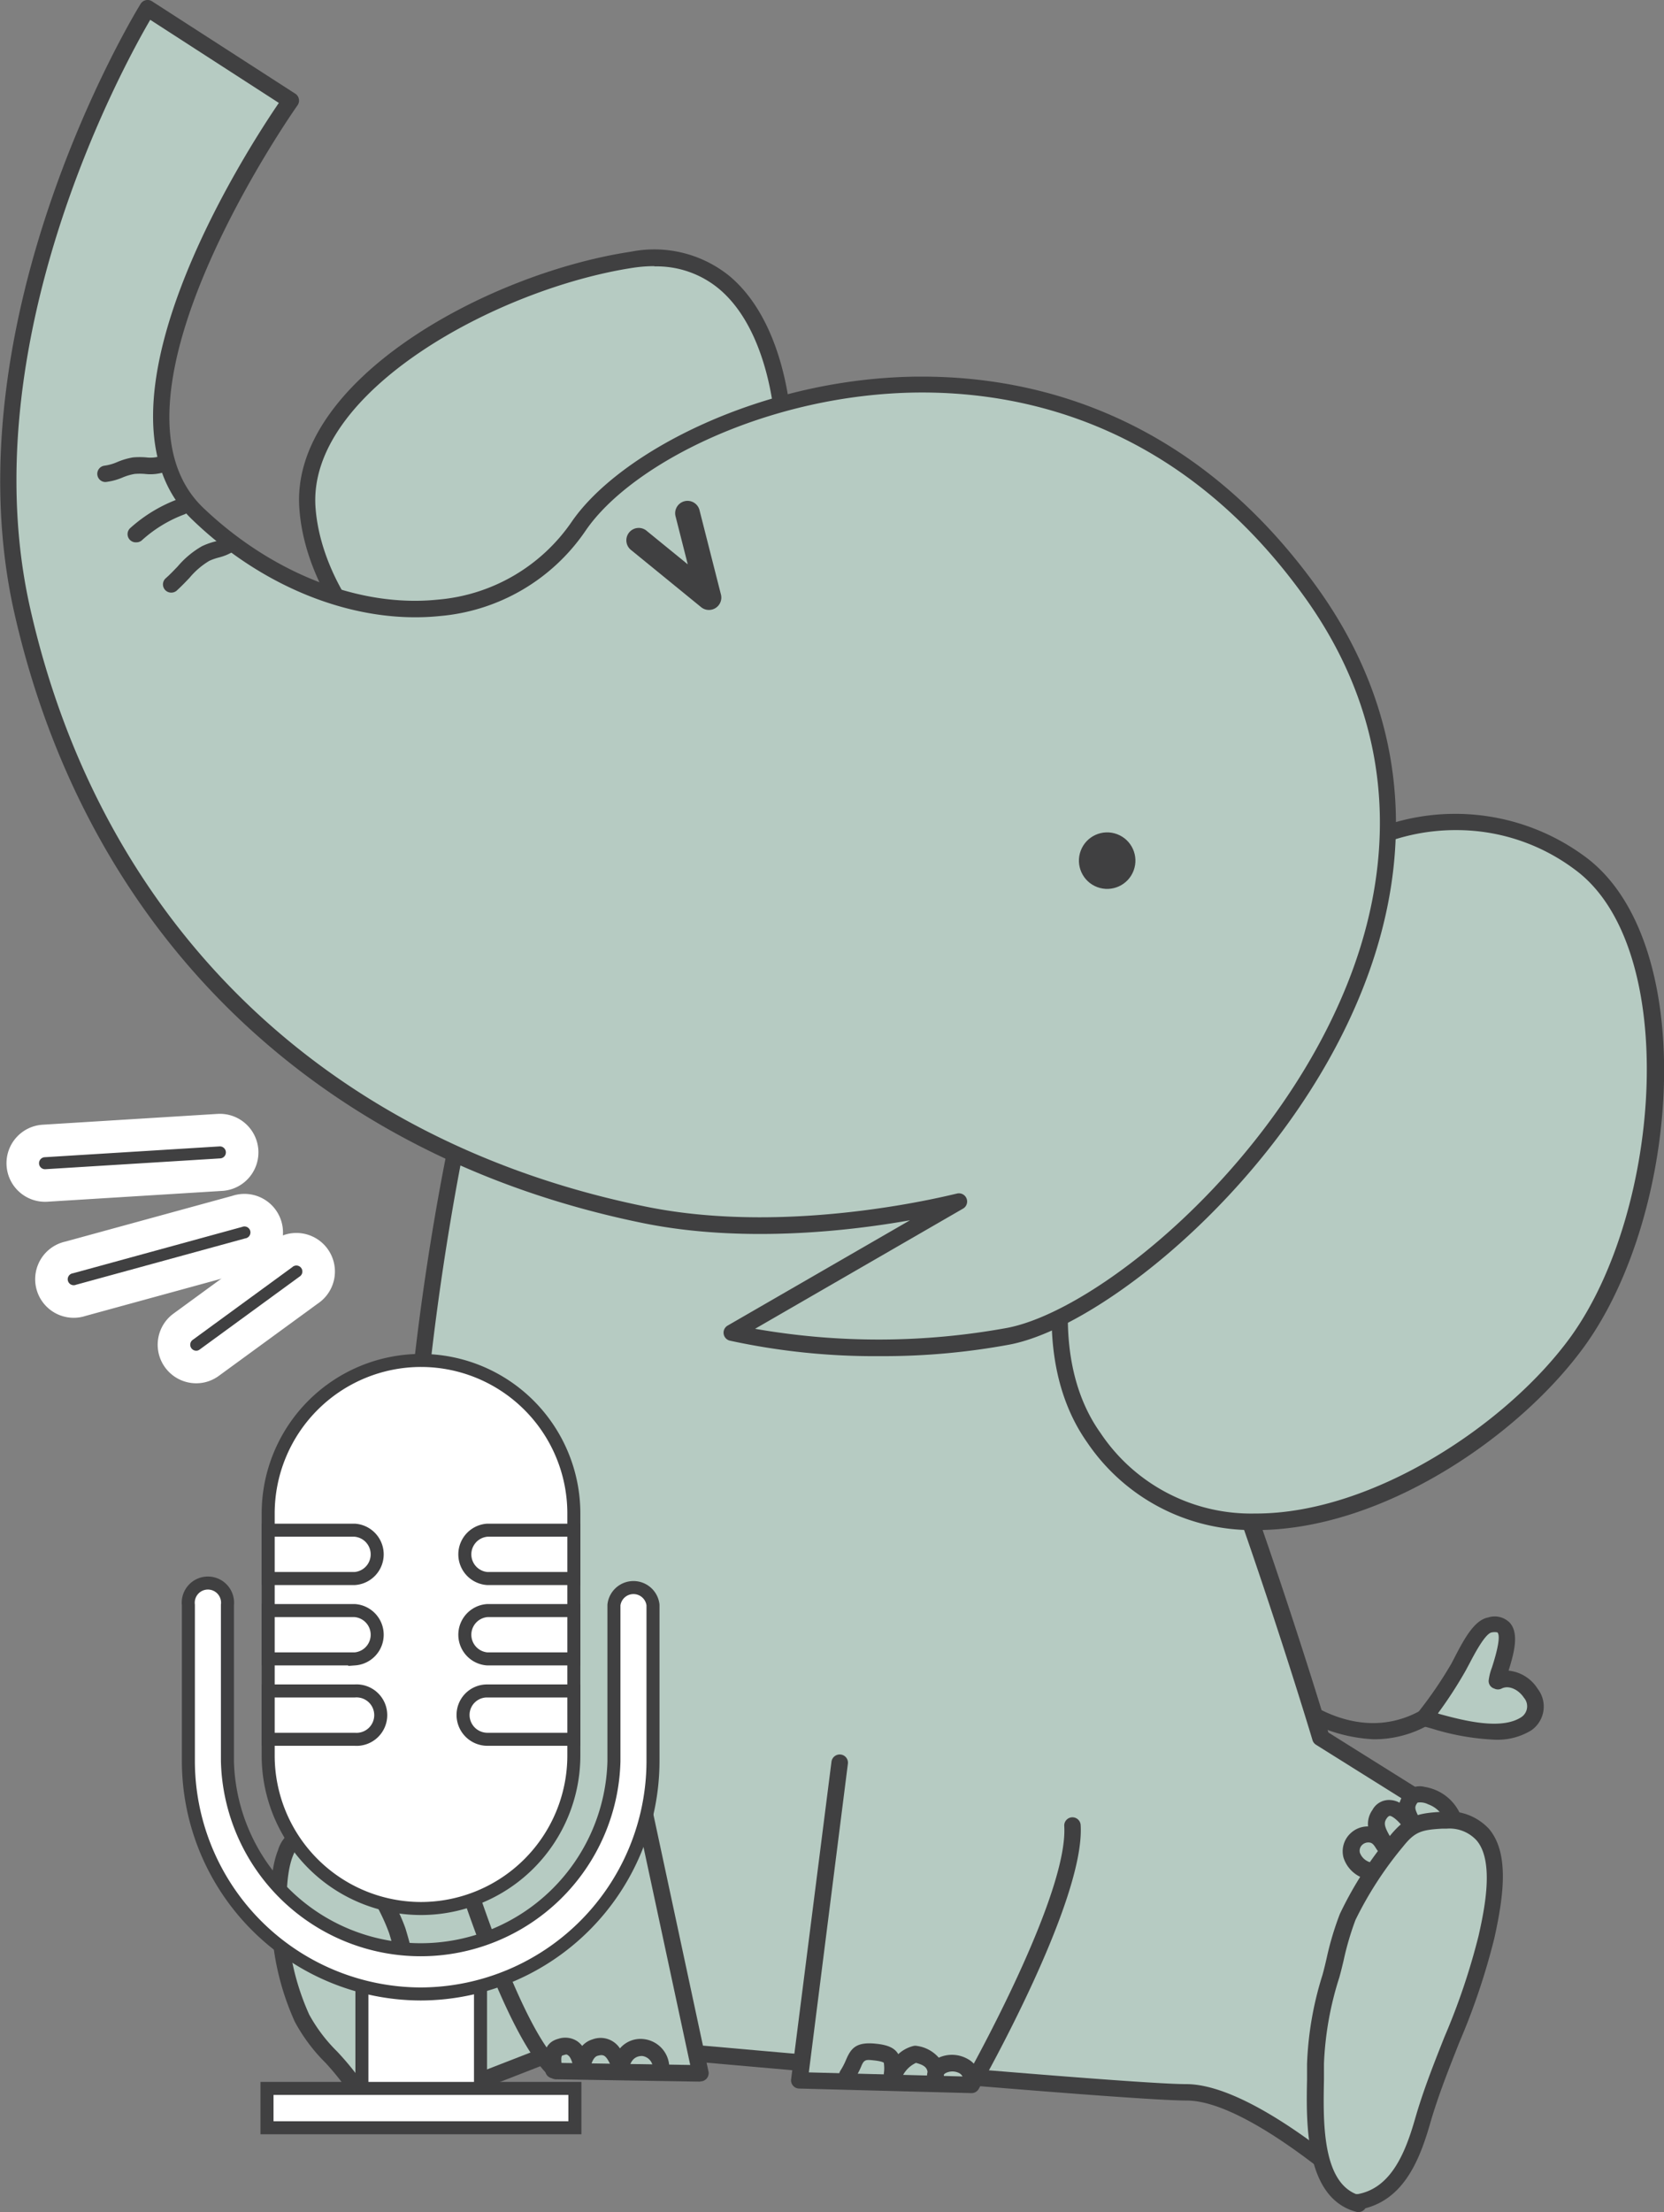 <svg xmlns="http://www.w3.org/2000/svg" viewBox="0 0 127.82 169.8"><rect x="0" y="0" width="127.82" height="169.8" fill="#808080" stroke="none"/><defs><style>.cls-1{fill:#404041;}.cls-2{fill:#b6cbc2;}.cls-3{fill:#fff;stroke:#404041;stroke-miterlimit:10;}.cls-4{fill:none;stroke:#fff;stroke-width:5px;}</style></defs><title>アセット 3</title><g id="レイヤー_2" data-name="レイヤー 2"><g id="graphic"><path class="cls-1" d="M105.53,133.51a12,12,0,0,1-7.21-2.85.63.63,0,0,1,.86-.93c.2.18,4.87,4.36,9.91,1.59a.63.63,0,0,1,.61,1.11A8.51,8.51,0,0,1,105.53,133.51Z"/><path class="cls-2" d="M115,129c1.72-1,4.13,1.94,2.24,3.23-2,1.4-5.84.11-7.86-.41A32.06,32.06,0,0,0,112,128c.45-.79,1.41-3,2.39-3.23,2.57-.54.57,3.7.55,4.3"/><path class="cls-1" d="M114.77,133.54a19.08,19.08,0,0,1-4.81-.86l-.73-.2a.63.63,0,0,1-.33-1,31.56,31.56,0,0,0,2.6-3.8l.27-.52c.76-1.47,1.52-2.81,2.54-3a1.63,1.63,0,0,1,1.66.4c.7.78.39,2.17-.09,3.68a3,3,0,0,1,2.24,1.4,2.22,2.22,0,0,1-.52,3.2A5,5,0,0,1,114.77,133.54Zm-4.3-2c2,.55,4.89,1.29,6.42.25a1,1,0,0,0,.17-1.47c-.39-.6-1.15-1-1.72-.7a.63.63,0,0,1-.55,0,.61.61,0,0,1-.44-.61,4.09,4.09,0,0,1,.25-1c.5-1.55.64-2.46.43-2.7,0,0-.18-.06-.46,0-.51.11-1.36,1.75-1.68,2.36l-.3.56A32.58,32.58,0,0,1,110.47,131.5Z"/><path class="cls-2" d="M35.2,87s-7.68,35.42-1.1,51.52L23,140.91l8.14,21,13.18-5.12s41.64,3.8,46.77,3.8S105,168.67,105,168.67l8.59-27.7-12.12-7.59S88.63,90.66,81.31,86.27C81.31,86.27,47.64,72.36,35.2,87Z"/><path class="cls-1" d="M105,169.31a.63.63,0,0,1-.43-.17c-.09-.08-8.6-7.9-13.42-7.9-5,0-43.53-3.5-46.68-3.79l-13,5.07a.63.63,0,0,1-.82-.36l-8.14-21a.63.63,0,0,1,.46-.85l10.34-2.24c-6.1-16.37,1-49.76,1.34-51.19a.61.61,0,0,1,.14-.28c5.24-6.16,15-8.26,28.3-6.07a95.86,95.86,0,0,1,18.53,5.16c7.33,4.39,19.3,43.56,20.42,47.3l11.92,7.46a.63.63,0,0,1,.27.72l-8.59,27.7a.63.63,0,0,1-.44.42ZM44.35,156.18h.06c.42,0,41.67,3.8,46.71,3.8,4.47,0,11.28,5.6,13.53,7.57l8.15-26.29-11.71-7.33a.63.63,0,0,1-.27-.35C100.7,133.15,88,91,81,86.81c-.25-.09-33.11-13.44-45.2.48-.54,2.57-7.31,35.79-1.1,51a.63.63,0,0,1-.45.86l-10.34,2.24,7.64,19.74,12.58-4.89A.64.64,0,0,1,44.35,156.18Z"/><path class="cls-2" d="M64.48,135.3l-3.1,24.38,13.21.35s8.1-14.27,7.75-19.91"/><path class="cls-1" d="M74.59,160.67h0l-13.21-.35a.63.63,0,0,1-.61-.71l3.1-24.38a.64.64,0,0,1,.71-.55.63.63,0,0,1,.55.71l-3,23.69,12.13.32c1.2-2.16,7.79-14.3,7.49-19.23a.63.63,0,1,1,1.26-.08c.36,5.76-7.5,19.67-7.83,20.26A.63.63,0,0,1,74.59,160.67Z"/><path class="cls-2" d="M33.14,135.67S38.48,155.28,42.7,159l11.1.18-5.43-25.32"/><path class="cls-1" d="M53.8,159.79h0l-11.1-.18a.63.63,0,0,1-.41-.16c-4.32-3.78-9.54-22.81-9.76-23.62a.63.63,0,0,1,1.22-.33c.05.19,5.19,18.95,9.21,22.85l10.06.16L47.76,134a.63.63,0,0,1,1.24-.27L54.42,159a.63.63,0,0,1-.62.77Z"/><path class="cls-2" d="M104.71,64.74a16,16,0,0,1,16.64,1.5c8.38,6.11,7.27,26.45-.14,36.72S93.7,124.07,84,110.36,93.72,67.14,104.71,64.74Z"/><path class="cls-1" d="M96.5,117.45h-.11a15.3,15.3,0,0,1-12.88-6.73c-3.59-5.09-3.64-12.86-.14-21.87C88,77,97.62,65.72,104.49,64.14a16.78,16.78,0,0,1,17.23,1.59c8.82,6.43,7.44,27.3,0,37.6C116.76,110.19,106.25,117.45,96.5,117.45Zm15.4-53.73A15.55,15.55,0,0,0,105,65.29l-.17.07c-6.4,1.4-15.88,12.59-20.3,23.95-3.34,8.6-3.34,16,0,20.68a13.91,13.91,0,0,0,11.85,6.19h.1c9,0,19.36-6.9,24.2-13.6,7-9.75,8.38-29.93.28-35.84A15.15,15.15,0,0,0,111.9,63.72Zm-7.19,1h0Z"/><path class="cls-2" d="M60.2,33.21s-.32-14.95-11.63-13.26-25.67,9.94-25,19.1S34.72,56.86,41.08,55.69,57,43.28,60.2,33.21Z"/><path class="cls-1" d="M39.86,56.43c-2.6,0-5.66-1.23-8.61-3.51C26.53,49.29,23.36,44,23,39.09,22.22,29.31,37.32,21,48.47,19.32a9.18,9.18,0,0,1,7.59,1.89c4.54,3.83,4.76,11.65,4.77,12a.64.64,0,0,1,0,.2c-3.27,10.35-13,21.7-19.6,22.91A7.39,7.39,0,0,1,39.86,56.43Zm10.41-36a10.94,10.94,0,0,0-1.61.12C38.24,22.13,23.55,30.08,24.24,39c.35,4.55,3.34,9.5,7.78,12.92,3.15,2.42,6.49,3.6,8.95,3.15,6.1-1.12,15.46-12.17,18.59-21.94,0-.91-.47-7.71-4.31-10.94A7.48,7.48,0,0,0,50.27,20.45Z"/><path class="cls-2" d="M11.34.63l11,7.09S6,30.65,15.16,39.43,38,49.77,44.47,40.35,82,19.44,100.68,45.44,89,100.35,77.46,102.56a54.17,54.17,0,0,1-21.25-.27L73.63,92.22s-12.57,3.37-24.11,1C22.62,87.79,6.83,69.52,1.7,46.84S11.34.63,11.34.63Z"/><path class="cls-1" d="M67.6,104.1a52.4,52.4,0,0,1-11.54-1.19.63.63,0,0,1-.16-1.16l14-8.08c-4.68.83-12.84,1.77-20.49.22C24.28,88.78,6.67,71.68,1.09,47-4,24.3,10.65.53,10.8.3a.63.63,0,0,1,.88-.2l11,7.09a.63.63,0,0,1,.17.9c-.16.22-15.9,22.59-7.24,30.89,5.25,5,12,7.67,18,7.05a13.87,13.87,0,0,0,10.32-6c3.71-5.37,14.64-11,26.52-11.12h.39c8.62,0,20.75,2.86,30.34,16.19,6.64,9.23,7.84,19.9,3.47,30.87-5.8,14.57-19.92,25.87-27.09,27.24A53.23,53.23,0,0,1,67.6,104.1ZM58,102a55,55,0,0,0,19.37-.07c6.89-1.32,20.51-12.29,26.15-26.47,2.93-7.35,4.73-18.47-3.33-29.66-9.42-13.1-21.33-15.74-29.69-15.67C59,30.25,48.51,35.6,45,40.71a15.1,15.1,0,0,1-11.23,6.58c-6.41.65-13.52-2.11-19-7.4C6,31.5,18.93,11.54,21.42,7.9L11.54,1.52C9.4,5.18-2.26,26.43,2.32,46.7,7.79,70.9,25,87.64,49.65,92.63c11.27,2.29,23.7-1,23.82-1a.63.63,0,0,1,.48,1.16Z"/><path class="cls-1" d="M8.06,36.38c.76-.07,1.42-.54,2.21-.64a9,9,0,0,0,2.22-.13"/><path class="cls-1" d="M8.06,37A.63.63,0,0,1,8,35.75,3.71,3.71,0,0,0,9,35.47a5.29,5.29,0,0,1,1.23-.36,5.93,5.93,0,0,1,1,0,2.56,2.56,0,0,0,1-.07.63.63,0,0,1,.49,1.17,3.61,3.61,0,0,1-1.59.17,4.72,4.72,0,0,0-.79,0,4.19,4.19,0,0,0-.94.28A4.71,4.71,0,0,1,8.12,37Z"/><path class="cls-1" d="M10.47,41A10.82,10.82,0,0,1,14,38.89"/><path class="cls-1" d="M10.47,41.63A.63.63,0,0,1,10,40.54a11.44,11.44,0,0,1,3.74-2.25.63.63,0,1,1,.41,1.2,10.15,10.15,0,0,0-3.27,2A.63.63,0,0,1,10.47,41.63Z"/><path class="cls-1" d="M13.16,44.86A15.07,15.07,0,0,1,15.8,42.5a17.18,17.18,0,0,0,1.79-.69"/><path class="cls-1" d="M13.16,45.49a.63.63,0,0,1-.42-1.11c.33-.29.62-.6.91-.9a7,7,0,0,1,1.86-1.55,5.52,5.52,0,0,1,.92-.34,3,3,0,0,0,.81-.32.63.63,0,0,1,.69,1.06,4.09,4.09,0,0,1-1.14.47,4.33,4.33,0,0,0-.71.25,5.94,5.94,0,0,0-1.51,1.29c-.31.33-.64.67-1,1A.63.63,0,0,1,13.16,45.49Z"/><path class="cls-1" d="M42.51,159.54a.63.63,0,0,1-.62-.53c-.12-.75-.35-2.15,1-2.51a1.69,1.69,0,0,1,1.41.16,1.66,1.66,0,0,1,.42.39,1.71,1.71,0,0,1,.78-.5,1.77,1.77,0,0,1,2.12.69,2.07,2.07,0,0,1,1.79-.72,2.21,2.21,0,0,1,2,2.31.63.63,0,0,1-.63.63h0a.63.63,0,0,1-.63-.64.94.94,0,0,0-.83-1c-.41,0-.87.21-1,1a.63.63,0,0,1-.53.52.64.64,0,0,1-.66-.34l-.16-.34c-.41-.88-.56-1-1.08-.85-.27.08-.5.53-.54,1.07a.63.63,0,0,1-.61.58.59.59,0,0,1-.65-.53c-.13-.8-.32-1.07-.45-1.16s-.13-.08-.39,0c-.09,0-.22.06-.05,1.09a.63.63,0,0,1-.52.73Z"/><path class="cls-1" d="M68.53,160.45h-.08a.63.63,0,0,1-.56-.66c0-.22,0-.43,0-.61a2.81,2.81,0,0,0,0-.84s-.1-.11-.74-.18-.78-.08-1,.47a6.48,6.48,0,0,1-.53,1,.63.63,0,0,1-1.06-.69,5.23,5.23,0,0,0,.43-.83c.37-.85.74-1.4,2.31-1.23,1,.1,1.46.38,1.7.8a2.67,2.67,0,0,1,1.17-.63.63.63,0,0,1,.28,0,2.7,2.7,0,0,1,1.66.9,2.45,2.45,0,0,1,2.24.11,1.68,1.68,0,0,1,.88,1.64.63.63,0,0,1-1.26-.12c0-.07,0-.26-.26-.43a1.14,1.14,0,0,0-1.1,0,.37.37,0,0,0-.11.11,4.7,4.7,0,0,1,0,.66.63.63,0,0,1-.62.55.66.66,0,0,1-.63-.53,2.1,2.1,0,0,1,0-.9c-.05-.33-.27-.53-.89-.69a2.16,2.16,0,0,0-1.22,1.6A.64.64,0,0,1,68.53,160.45Z"/><path class="cls-2" d="M105.08,143.6c-.93-.24-1.9-1.42-.87-2.45a1.3,1.3,0,0,1,1.33-.24c.56.25.6.73,1,1.11-.34-.83-1.28-1.77-.61-2.73.87-1.27,2.07.24,2.49.88,0-.61-.81-1.23,0-2.19.5-.6,2.59.11,3.1,1.46"/><path class="cls-1" d="M105.08,144.23l-.16,0a2.47,2.47,0,0,1-1.72-1.64,1.89,1.89,0,0,1,.56-1.88,1.91,1.91,0,0,1,1.33-.51h0a1.83,1.83,0,0,1,.33-1.26,1.44,1.44,0,0,1,1.32-.77,1.68,1.68,0,0,1,.77.21,2.18,2.18,0,0,1,.44-.8,1.55,1.55,0,0,1,1.51-.41,3.61,3.61,0,0,1,2.67,2,.63.63,0,0,1-1.18.45,2.21,2.21,0,0,0-1.25-1.12,1.33,1.33,0,0,0-.81-.13c-.26.33-.19.5,0,.92a2.13,2.13,0,0,1,.21.84.63.63,0,0,1-1.16.35c-.48-.71-1-1.09-1.18-1.09h0c-.09,0-.2.12-.26.22-.25.36-.1.71.31,1.42a6.57,6.57,0,0,1,.37.71.63.63,0,0,1-1,.72,2.84,2.84,0,0,1-.5-.61c-.14-.22-.22-.32-.37-.39a.69.69,0,0,0-.62.11.62.62,0,0,0-.23.65,1.2,1.2,0,0,0,.82.74.63.63,0,0,1-.16,1.25Z"/><path class="cls-2" d="M23.27,140.59a3.74,3.74,0,0,1,2.27-1c.32,0,1.64-.12,1.84.51.11.35-.75.61-.92,1,.62-.09,1.8-.51,2.06.35a1.34,1.34,0,0,1-.75,1.4,2,2,0,0,1,2,.32c.66.67-.29,1.23-.71,1.74"/><path class="cls-1" d="M29,145.5a.63.63,0,0,1-.49-1,4.88,4.88,0,0,1,.38-.4,2.06,2.06,0,0,0,.41-.48c-.33-.3-.78-.28-1.45-.15a.63.63,0,0,1-.35-1.21.79.79,0,0,0,.38-.62c-.14-.14-.77,0-1,0l-.39.07a.63.63,0,0,1-.67-.89,1.57,1.57,0,0,1,.56-.61,3.82,3.82,0,0,0-.84,0,3.25,3.25,0,0,0-1.82.76.63.63,0,1,1-1-.71,4.28,4.28,0,0,1,2.73-1.3c.64-.07,2.17-.11,2.51,1a.81.81,0,0,1,0,.39,1.27,1.27,0,0,1,1.12.95,1.55,1.55,0,0,1,0,.89,2,2,0,0,1,1.09.57,1.29,1.29,0,0,1,.41.93,2,2,0,0,1-.8,1.36,3.7,3.7,0,0,0-.29.3A.63.63,0,0,1,29,145.5Z"/><path class="cls-2" d="M24.59,141a1.94,1.94,0,0,0-2.68,1.27c-.74,1.84-.56,5.14-.32,7.06a19.74,19.74,0,0,0,1.59,5.62c.85,1.79,2.55,3.13,3.71,4.7,1.68,2.29,4.43,5.58,5.06.59a25.17,25.17,0,0,0-.18-5.23,30.17,30.17,0,0,0-1.27-6.77c-.88-2.45-3.07-6-5.4-7"/><path class="cls-1" d="M30.47,163.46c-1.36,0-2.82-1.73-4.09-3.46A20.29,20.29,0,0,0,25,158.34a13.33,13.33,0,0,1-2.35-3.14A20.31,20.31,0,0,1,21,149.38c-.14-1.16-.55-5.11.36-7.37a2.55,2.55,0,0,1,3.43-1.64.63.63,0,0,1,.32.2.57.57,0,0,1,.29.05c2.67,1.15,4.94,5.15,5.74,7.39a31.37,31.37,0,0,1,1.3,6.92l.07.8a21,21,0,0,1,.1,4.56c-.24,1.86-.8,2.88-1.72,3.12A1.53,1.53,0,0,1,30.47,163.46Zm-6.78-22c-.65,0-.94.37-1.19,1-.63,1.57-.56,4.52-.28,6.75a19,19,0,0,0,1.53,5.43,12.22,12.22,0,0,0,2.14,2.83,21.78,21.78,0,0,1,1.5,1.77c2.08,2.84,2.89,3,3.14,2.93.09,0,.55-.23.78-2.05a20.1,20.1,0,0,0-.1-4.28l-.08-.81a29.17,29.17,0,0,0-1.23-6.61c-.93-2.6-3.07-5.8-5.05-6.65a.62.62,0,0,1-.23-.17.57.57,0,0,1-.2,0A3,3,0,0,0,23.69,141.47Z"/><path class="cls-2" d="M104.4,169.17c-4-1-3.34-7.66-3.35-10.75a25.51,25.51,0,0,1,1.19-6.75,38.26,38.26,0,0,1,1.28-4.52,27.67,27.67,0,0,1,3.76-5.8c1.09-1.35,1.8-1.51,3.47-1.6,5.27-.3,4.2,5.46,3.43,8.92-1.08,4.88-3.51,9.27-4.89,14.1-.75,2.62-1.93,5.69-4.89,6.23"/><path class="cls-1" d="M104.4,169.8l-.15,0c-4-1-3.92-6.73-3.85-10.17,0-.44,0-.84,0-1.2a25.74,25.74,0,0,1,1.18-6.81c.14-.5.24-.93.34-1.37a23.19,23.19,0,0,1,1-3.33,28.39,28.39,0,0,1,3.85-6c1.24-1.53,2.15-1.74,3.93-1.84a4.23,4.23,0,0,1,3.67,1.3c1.58,1.86,1.14,5.13.42,8.39a52.23,52.23,0,0,1-2.69,8c-.79,2-1.61,4.05-2.22,6.15-.81,2.84-2,5.81-5,6.59A.63.63,0,0,1,104.4,169.8Zm6.73-29.43h-.35c-1.6.09-2.1.24-3,1.37a28,28,0,0,0-3.66,5.64,22.31,22.31,0,0,0-.92,3.15c-.11.45-.21.88-.33,1.29a24.83,24.83,0,0,0-1.17,6.59c0,.36,0,.78,0,1.23-.06,3.1-.16,7.71,2.46,8.78l.15,0c2.55-.47,3.65-3.19,4.39-5.78.62-2.16,1.45-4.25,2.25-6.27a51.25,51.25,0,0,0,2.63-7.79c.41-1.84,1.25-5.66-.15-7.3A2.81,2.81,0,0,0,111.13,140.37Z"/><path class="cls-1" d="M54.46,46.82a.94.94,0,0,1-.6-.21L48.5,42.24a.95.95,0,1,1,1.2-1.47l3.13,2.55-.93-3.66a.95.95,0,1,1,1.84-.47l1.64,6.45a.95.95,0,0,1-.92,1.18Z"/><circle class="cls-1" cx="85.04" cy="66.06" r="2.17" transform="translate(-6.7 122.44) rotate(-69.41)"/><rect class="cls-3" x="27.8" y="151.55" width="9.11" height="10.31"/><path class="cls-3" d="M32.34,104.43h0A11.75,11.75,0,0,0,20.6,116.17v18.6A11.75,11.75,0,0,0,32.34,146.5h0a11.75,11.75,0,0,0,11.74-11.74v-18.6A11.75,11.75,0,0,0,32.34,104.43Z"/><path class="cls-3" d="M32.34,153.06A17.9,17.9,0,0,1,14.47,135.2v-12a1.51,1.51,0,1,1,3,0v12a14.85,14.85,0,0,0,29.69,0v-12a1.51,1.51,0,0,1,3,0v12A17.9,17.9,0,0,1,32.34,153.06Z"/><rect class="cls-3" x="20.51" y="160.31" width="23.65" height="3.02"/><path class="cls-3" d="M27.24,117.46H20.6v3.71h6.65a1.86,1.86,0,0,0,0-3.71Z"/><path class="cls-3" d="M27.24,123.63H20.6v3.71h6.65a1.86,1.86,0,0,0,0-3.71Z"/><path class="cls-3" d="M27.24,129.8H20.6v3.71h6.65a1.86,1.86,0,1,0,0-3.71Z"/><path class="cls-3" d="M37.43,133.51h6.65V129.8H37.43a1.84,1.84,0,0,0-1.86,1.86A1.87,1.87,0,0,0,37.43,133.51Z"/><path class="cls-3" d="M37.43,127.34h6.65v-3.71H37.43a1.86,1.86,0,0,0,0,3.71Z"/><path class="cls-3" d="M37.43,121.17h6.65v-3.71H37.43a1.86,1.86,0,0,0,0,3.71Z"/><path class="cls-1" d="M18.84,95.06l-13,3.56a.46.46,0,1,1-.24-.88l13-3.56a.46.46,0,1,1,.24.88Z"/><path class="cls-1" d="M16.91,88.92l-13.42.83a.46.46,0,0,1-.06-.92L16.86,88a.46.46,0,0,1,.06.92Z"/><path class="cls-1" d="M15.18,103.67a.46.46,0,0,1-.39-.81l7.66-5.59A.46.46,0,1,1,23,98l-7.66,5.59A.48.48,0,0,1,15.18,103.67Z"/><path class="cls-4" d="M18.84,95.06l-13,3.56a.46.46,0,1,1-.24-.88l13-3.56a.46.46,0,1,1,.24.88Z"/><path class="cls-4" d="M16.91,88.92l-13.42.83a.46.46,0,0,1-.06-.92L16.86,88a.46.46,0,0,1,.06.92Z"/><path class="cls-4" d="M15.18,103.67a.46.46,0,0,1-.39-.81l7.66-5.59A.46.46,0,1,1,23,98l-7.66,5.59A.48.48,0,0,1,15.18,103.67Z"/><path class="cls-1" d="M18.84,95.06l-13,3.56a.46.46,0,1,1-.24-.88l13-3.56a.46.46,0,1,1,.24.88Z"/><path class="cls-1" d="M16.91,88.92l-13.42.83a.46.46,0,0,1-.06-.92L16.86,88a.46.46,0,0,1,.06.92Z"/><path class="cls-1" d="M15.18,103.67a.46.46,0,0,1-.39-.81l7.66-5.59A.46.46,0,1,1,23,98l-7.66,5.59A.48.48,0,0,1,15.18,103.67Z"/></g></g></svg>